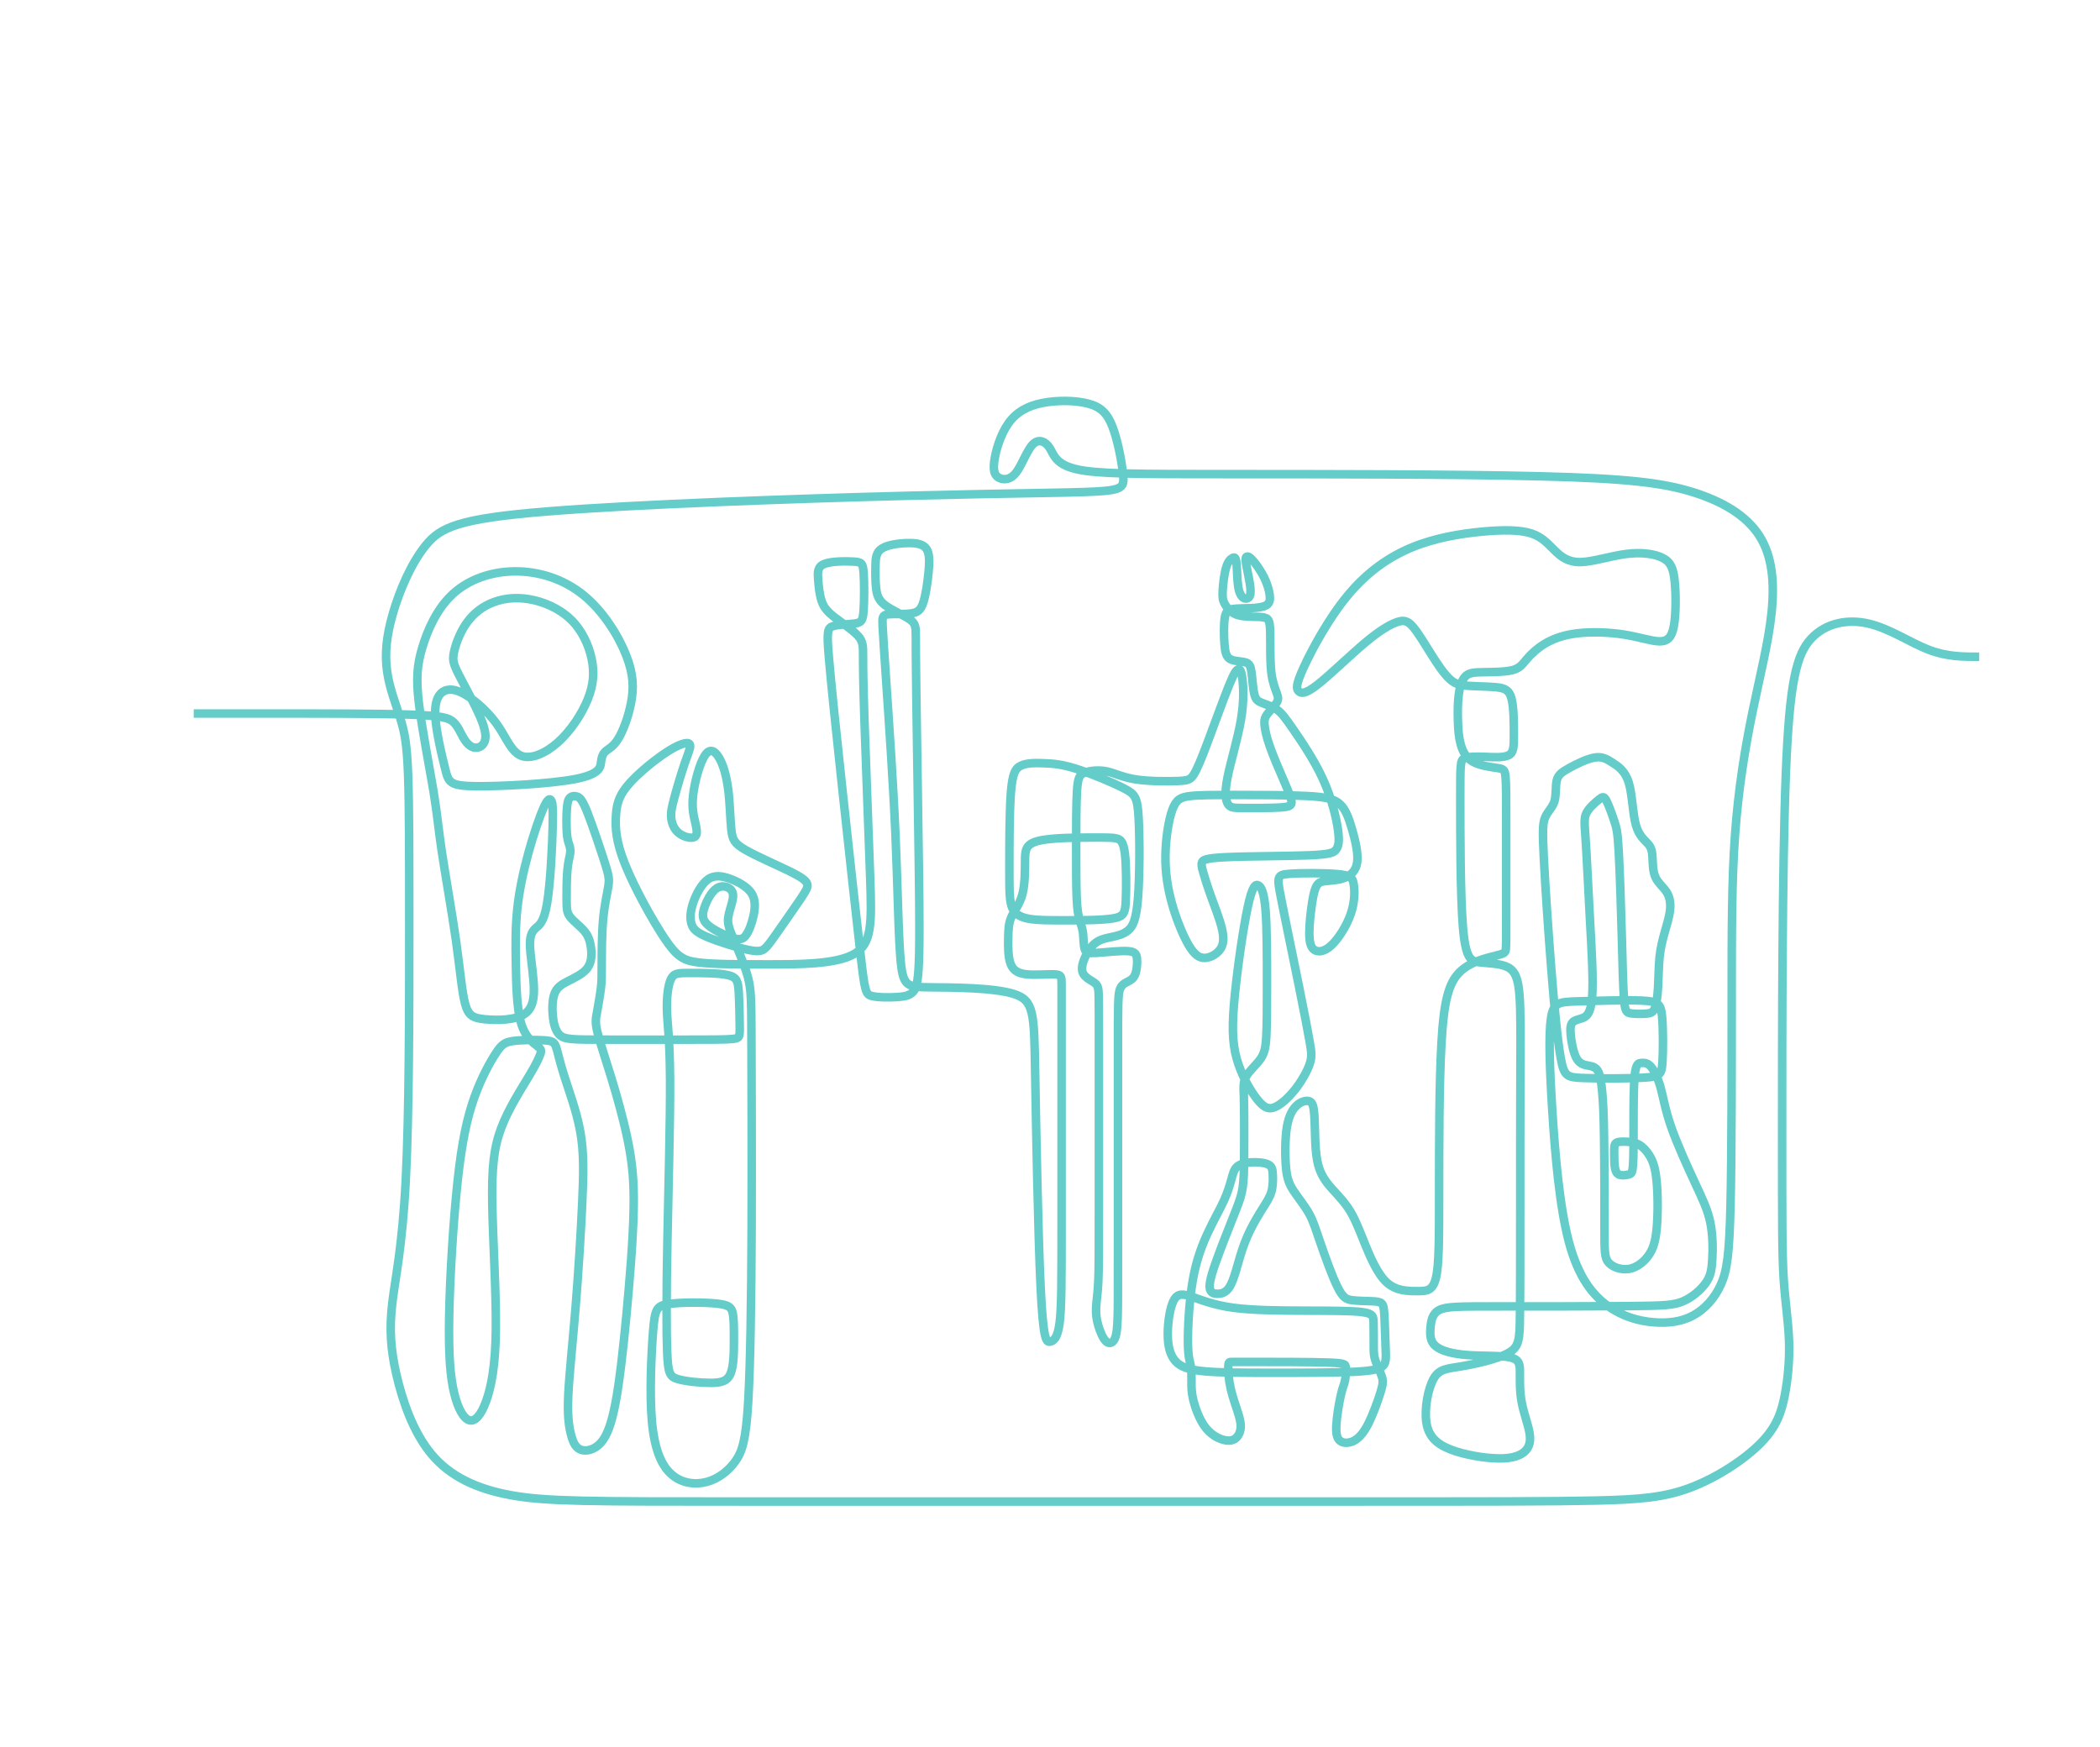 <svg xmlns="http://www.w3.org/2000/svg" id="Layer_1" viewBox="0 0 2707.3 2252.9"><defs><style>      .st0 {        fill: none;        stroke: #64ccc9;        stroke-miterlimit: 2.6;        stroke-width: 11px;      }    </style></defs><path class="st0" d="M2551.6,846.8c-20.9,0-41.7,0-65.3-9.1s-49.9-27.2-77.1-33.6c-27.2-6.4-55.3-.9-74.1,19.1s-28.2,54.5-32.9,176.9c-4.7,122.5-4.7,333-4.7,456.8s0,161,2,191.8,6,55.1,6.9,79.4-1.3,48.6-5.4,70.4c-4.2,21.8-10.3,41-31.2,62.2s-56.4,44.5-90.4,57.3c-33.9,12.9-66.2,15.4-121.6,16.7-55.3,1.3-133.7,1.3-344.8,1.3h-754.2c-199.5,0-254.8,0-299.6-8.1-44.7-8.1-78.8-24.2-102.8-52.8-24-28.6-37.7-69.6-45.4-103-7.6-33.4-9.1-59.2-5.3-91.6,3.8-32.5,12.9-71.7,17.4-158.9,4.5-87.2,4.5-222.4,4.5-321.6s0-162.6-1.5-201.7c-1.5-39.1-4.4-54-10-71.9-5.6-18-14-39-17.1-61.1s-.9-45.4,7.6-74.6c8.5-29.2,23.4-64.4,42.3-87.6,18.9-23.2,41.7-34.5,156.8-43.7,115-9.3,322.3-16.5,461-20.1s208.9-3.6,245-5.5c36-1.9,37.8-5.7,36.2-21.6-1.6-15.9-6.7-43.8-13.6-61.8s-15.6-25.9-31.8-30.1c-16.1-4.2-39.7-4.5-58.8-.7-19.1,3.8-33.6,11.8-43.9,26.5s-16.5,36.1-18.1,49.4c-1.6,13.2,1.3,18.3,6.9,20.9,5.6,2.5,14,2.5,21.4-7.1s14-28.9,21.6-36.5,16.3-3.6,21.6,4.7c5.3,8.3,7.1,21,34.3,27.4,27.2,6.4,79.8,6.4,194.8,6.4s292.2,0,403.8,2.8c111.6,2.8,157.5,8.4,195.9,20.3,38.4,11.9,69.2,30,86.1,56.3,16.9,26.3,19.8,60.8,15.8,99.3s-14.9,80.9-24.6,128.1c-9.7,47.2-18.2,99.1-22.5,158.2-4.3,59.2-4.3,125.6-4.3,213.6s0,197.6-1.5,262.8c-1.5,65.2-4.6,86.1-12.5,103.6s-20.6,31.7-35.7,39.8c-15.1,8.2-32.5,10.3-51.4,8.7-18.9-1.6-39.2-7.1-58.6-21-19.4-14-37.9-36.5-50.1-82.2s-18-114.7-21.5-170.1-4.8-97.3-1.7-118.4c3.1-21,10.5-21.2,33.8-22,23.3-.7,62.5-2,83.6-1s24.2,4.3,25.8,20.1c1.5,15.9,1.5,44.4.5,59.9-1.1,15.5-3.3,18.1-23.2,19.3-20,1.3-57.7,1.3-78.6.5-20.9-.7-24.9-2.2-28.9-23.6-4.1-21.4-8.3-62.8-12.3-113.6-4.1-50.8-8.1-111-9.9-146.2s-1.5-45.4,1.8-52.9,9.4-12.4,11.9-20.5c2.4-8.1,1.2-19.3,2.9-26.7,1.7-7.3,6.4-10.8,15.8-16s23.3-12.1,33.2-13.7c9.9-1.6,15.7,2,23,6.7s16.2,10.5,20.9,25.7c4.6,15.2,5,39.6,9.1,54.4s11.9,19.9,16.1,24.9c4.3,5.1,5,10.2,5.4,17.7s.4,17.5,3.8,25c3.4,7.5,10.3,12.6,14.4,19.1,4.1,6.4,5.4,14.2,4.4,23.3-1,9.1-4.3,19.4-7.1,29.4s-5.2,19.6-6.4,31.4-1.2,25.8-1.9,37.9-2,22.4-4.3,27.9c-2.3,5.6-5.5,6.4-11.5,6.9-5.9.4-14.6.4-19.8-.5s-7.1-2.7-8.3-18.1-1.9-44.4-2.9-81.7c-1-37.3-2.5-82.8-3.9-108.1-1.4-25.3-2.6-30.4-5.5-39.2-2.9-8.8-7.4-21.3-10.5-27.2-3.1-5.9-4.7-5.2-9.5-1.4-4.8,3.8-12.8,10.7-16.2,17.5-3.4,6.8-2.4,13.5-.9,35.9s3.3,60.5,5.4,100.1c2.2,39.6,4.7,80.6,2.8,102.4-1.9,21.9-8.3,24.6-13.4,26.3-5.2,1.7-9.2,2.4-11.6,5-2.4,2.5-3.4,6.9-2.6,15.6.7,8.7,3.1,21.8,6.7,29.3s8.5,9.5,13.7,10.6c5.2,1.1,10.6,1.3,14.1,6.3,3.4,5,4.9,14.8,6.1,27.6,1.2,12.8,2.1,28.6,2.5,62.1.5,33.5.5,84.6.5,114.4s0,38.1,5.4,44.1,16.1,9.6,25.9,8.1c9.8-1.5,18.7-8.3,24.9-16.6,6.2-8.3,9.6-18.3,11.2-36.4s1.5-44.2-.3-61.3c-1.7-17.1-5-25.3-9-31.8s-8.7-11.4-13.7-14.2-10.3-3.4-15.6-3.7c-5.3-.3-10.7-.3-13.4,1.3-2.7,1.6-2.8,4.9-2.9,11.2,0,6.4,0,15.8,1.1,21.6,1.1,5.8,3.4,8,6.9,8.8s8.2,0,11.2-.8c3-1,4.4-2.2,5.1-12.2.7-10,.7-28.8.7-52s0-50.9,1.6-64.9,4.9-14.4,8.6-14.6c3.7-.2,7.9-.2,12.3,4.9,4.4,5.1,9.2,15.2,12.6,27.8,3.4,12.5,5.6,27.4,13.2,49.3,7.6,21.9,20.7,50.7,30.6,72,9.9,21.3,16.6,35.1,20,51.5s3.4,35.5,2.5,48.9c-.8,13.4-2.4,21.2-8.7,29.8-6.3,8.6-17.1,18.1-28.9,23.1-11.7,5.1-24.2,5.8-69.7,6.2-45.5.4-123.8.4-171.4.4s-64.2,0-73.3,4.7c-9.1,4.7-10.5,14.2-11.2,23-.7,8.9-.7,17.2,6.5,23.4,7.3,6.2,21.8,10.2,41,11.6,19.2,1.5,43.2.4,55.3,3.1,12.2,2.7,12.5,9.3,12.5,19.4s-.4,24,2.2,37.9c2.5,14,8,28.1,10,39s.5,18.5-5.3,24.3-16,9.8-34.1,9.6c-18.1-.2-44.3-4.5-62.4-11.6s-28.3-16.9-31-34.7c-2.7-17.8,2-43.5,9.3-56.4s17.1-12.9,35.7-16c18.7-3.1,46.3-9.3,60.4-17.1,14.2-7.8,14.9-17.2,15.2-47.7.4-30.5.4-82,.4-140.1s0-122.7.2-171.1.5-80.7-1.1-102c-1.6-21.2-5.3-31.4-14.9-36.5s-25.2-5.1-36.5-6.4c-11.2-1.3-18.1-3.8-21.6-45.7-3.4-41.9-3.4-123.2-3.4-166.4s0-48.3,5-50.8,15-2.5,26.5-2.1c11.5.5,24.6,1.4,31.1-2.2,6.5-3.5,6.5-11.5,6.5-25.9s0-35.3-3-46.8-9-13.7-19.7-14.8-26.1-1.1-36.8-1.9c-10.7-.8-16.7-2.4-23.7-9.1-7-6.6-15-18.2-23.3-31.5-8.3-13.2-17.1-28.1-24-35.9-6.9-7.8-12-8.5-20.7-5.4s-21,10-40.5,26.3c-19.4,16.3-45.9,42.1-61.7,54.4-15.8,12.3-20.9,11.2-24,8.3s-4.2-7.6,6.2-30.3c10.3-22.7,32.1-63.3,57.1-93.4,24.9-30.1,53.1-49.7,83.3-62.1,30.2-12.3,62.5-17.4,89.5-20,27-2.5,48.8-2.5,63.5,2.2s22.3,14.2,30.7,22.3c8.3,8.2,17.4,15.1,33.4,14.7,16-.4,38.8-8,58.8-10.5s37,0,47.2,5.4,13.4,13.8,15.1,30.5c1.6,16.7,1.6,41.7-1.1,56.8-2.7,15.1-8.2,20.1-18.7,20-10.5-.2-26.1-5.6-45.5-8.7-19.4-3.1-42.6-3.8-60.8-1.6-18.1,2.2-31.2,7.3-41.6,13.5-10.3,6.3-18,13.7-23.3,20-5.4,6.3-8.4,11.3-18.1,13.9-9.7,2.5-26,2.5-37.6,2.7-11.5.2-18.2.5-23,5.1-4.7,4.5-7.4,13.2-8.8,24.1-1.4,10.9-1.4,24-1,34.9.4,11,1.1,19.9,3.5,28.7s6.6,17.5,15.8,22.7c9.2,5.2,23.3,6.8,31.3,8s9.8,1.9,10.7,11.1c.9,9.2.9,26.8.9,61.8v117.8c0,30.3,0,38.5-.5,43s-1.6,5.4-13,8.3-32.9,7.5-46.8,21.5-20.1,37.2-23.1,90.3c-3.1,53.1-3.1,136-3.1,194.4s0,92.4-4.1,109.3c-4.1,17-12.2,17-24,17s-26.9,0-39.2-11c-12.2-11-21.5-32.9-28.9-51.2-7.3-18.2-12.8-32.8-21.1-45.1-8.3-12.3-19.6-22.5-26.9-32s-10.8-18.4-12.8-28.4-2.5-21-2.9-33.2-.5-25.4-1.7-33.3-3.4-10.4-7.2-11c-3.8-.5-9.3.9-14.5,5.6-5.3,4.7-10.3,12.7-12.9,27.9-2.5,15.2-2.5,37.7-1.2,52.3,1.4,14.6,4.1,21.3,9.7,29.9s14.2,19.1,19.8,29c5.6,9.9,8.3,19.1,14.4,36.9s15.5,44.1,22.5,58.2c7,14.2,11.5,16.1,19,17.1,7.4,1,17.8,1,24.8,1.3s10.6.8,12.9,2.7c2.3,1.9,3.2,5.2,3.8,15.9.6,10.7,1,28.9,1.5,41.1s1,18.6-2.7,23-11.7,7-37.3,8.3c-25.6,1.3-68.8,1.3-105.3,1.3s-66.5,0-87-1.8-31.6-5.4-38.6-13.2-9.9-19.5-9.9-35,2.9-34.7,7.9-43.8c5-9.1,12.1-8,23.6-4.1s27.5,10.6,53.3,14.1c25.8,3.4,61.3,3.6,92.9,3.7s59.2,0,73.1,1.9c14,1.8,14.3,5.4,14.5,13.6s.2,20.9.2,29.4,0,12.9,2.1,19.2c2.1,6.4,6.3,14.7,8.3,20.6s1.8,9.3-1.6,20.5-10.2,30-16.7,42.4c-6.5,12.3-12.9,18.1-19.1,20.9-6.3,2.7-12.4,2.4-16.3-.6s-5.5-8.6-4.9-20.1,3.5-28.9,5.9-39.2c2.4-10.3,4.3-13.5,5.3-18.6s1.1-12.2,1-16.5-.5-5.9-23-6.6c-22.5-.8-67.3-.8-92-.8h-32.3c-2.9,0-4,0-4.2,5.9s.5,17.2,3.2,28.9c2.7,11.7,7.3,23.8,10,32.8,2.7,8.9,3.5,14.7,2.4,20.1s-4.1,10.3-8.7,12.4c-4.6,2.2-10.9,1.6-17.7-1.2-6.8-2.8-14.3-7.9-20.5-17s-11.2-22.3-13.7-32.4-2.5-17.3-2.4-24.5c0-7.2,0-14.5-1-20.3-1.1-5.9-3.4-10.3-3.6-29.7-.2-19.4,1.6-53.8,6.3-80.6,4.7-26.8,12.3-46,19.9-62.1,7.5-16.1,15-28.9,20.1-40.1s7.8-20.6,9.8-27.9,3.3-12.3,7-15.8c3.7-3.4,9.9-5.3,17.8-5.8s17.5.2,22.6,2.7,5.6,6.9,5.9,13.2c.3,6.4.3,14.7-1.8,22-2.1,7.3-6.3,13.4-11.3,21.5-5.1,8.1-11.1,18.1-16.1,28.2-5,10.2-9,20.5-13,33.9s-8,29.9-13.2,38.6c-5.2,8.6-11.5,9.3-15.9,9.3s-6.7-.7-8.5-3.4c-1.8-2.6-3.1-7.2,1.7-23.2,4.8-16.1,15.7-43.6,23-62.1s11.2-27.9,13.6-36.1,3.5-15.1,4.1-28.9c.5-13.8.5-34.5.5-53.3s0-35.9-.4-47.7c-.4-11.8-1.1-18.3,2.9-25.4s12.7-14.7,18-21.9c5.3-7.2,7.1-13.9,8-29.3s.9-39.6.9-70.7,0-69.2-1.8-92.1-5.4-30.5-9.3-32.5-8.1,1.6-13.8,28.5c-5.7,26.9-13,76.9-16.6,113.5s-3.6,59.6,2.4,81.3c6,21.7,18,42,26.9,53.1,9,11.1,15,12.9,22.8,9.4,7.8-3.4,17.4-12.2,25.8-22.8,8.3-10.6,15.4-23.1,18.6-32.5,3.2-9.3,2.4-15.5,0-29.1-2.4-13.6-6.4-34.7-13.7-70.9-7.3-36.3-18.1-87.8-23.3-114.8-5.3-26.9-5.1-29.3,10.3-30.5,15.3-1.2,45.8-1.2,62.5.3s19.6,4.4,21,13c1.5,8.6,1.5,23-3.8,38.4s-15.8,31.9-25,40.5c-9.3,8.5-17.2,9.1-22,5.8s-6.4-10.3-6.4-22c0-11.7,1.9-28,3.7-39.5s3.6-18,6.2-21.8c2.5-3.8,5.8-4.9,11.9-5.5s15-.8,23-3.8,15.3-8.8,16.9-20.3-2.6-28.8-6.7-42.9c-4.1-14.2-8.1-25.2-15.4-32s-18.1-9.3-42.9-10.6c-24.9-1.3-63.9-1.3-92.3-1.3s-46.2,0-58.1,1.4-17.9,4.1-22.8,17.4-8.7,37.3-9,59.5,3,42.7,8.8,63.1c5.8,20.3,14.2,40.5,21.4,52.6,7.3,12.2,13.4,16.3,20.7,16.1,7.3-.3,15.6-5,20-11.5s4.7-14.9,1.8-26.9c-2.9-12-9.1-27.6-14-41.2s-8.5-25.2-10.4-32.2-2.1-9.3-1-11.8c1.1-2.4,3.4-5,30.6-6.3,27.1-1.3,79-1.3,107.1-2.4,28-1.2,32.2-3.5,35.1-7.5s4.5-9.6,2.4-24.9-7.9-40.4-19.2-65.3c-11.3-24.9-28.2-49.8-38.8-65.1-10.6-15.3-15-21.1-21-25.2-6-4.1-13.6-6.4-18.9-8.5s-8.2-3.9-10-11.2-2.5-20-3.6-28c-1.1-8.1-2.5-11.5-7.8-13.1-5.3-1.5-14.3-1.2-19.6-4.1-5.3-2.9-6.7-9.1-7.5-19.6s-1-25.4.4-33.8c1.4-8.4,4.3-10.4,10.3-11.3,6-.9,15.1-.7,23.4-1.1,8.3-.4,16-1.3,20.1-3.9,4.2-2.6,4.9-7,4.1-13.2-.8-6.3-3.2-14.4-7.3-22.8-4.2-8.3-10.2-16.9-14.3-21.5-4.1-4.7-6.4-5.5-7.8-5-1.5.5-2.1,2.2-1.1,8.7s3.6,17.7,4.9,25.9,1.3,13.4-.2,16.4-4.6,3.9-7.6,2.4c-2.9-1.6-5.8-5.7-7.2-14.7-1.4-9-1.4-23-2.2-30.3-.8-7.3-2.4-8.1-5-6.8-2.5,1.2-6,4.4-8.4,12.5s-3.9,21-4.4,29.5c-.5,8.4,0,12.3,2.5,17.1,2.6,4.8,7.3,10.5,13.9,13.5,6.6,2.9,15.2,3.1,22,3.3,6.8,0,12,.2,15.6,1.1,3.5.9,5.4,2.5,6.4,7.8,1,5.4,1,14.4,1,26.5s0,27.3,1.6,38.7c1.6,11.5,4.9,19.3,6.8,24.6s2.3,8.1-.4,12.4c-2.7,4.3-8.6,10-11.9,14.4s-4,7.6-3.6,13.5c.5,5.9,2.1,14.5,6.7,27.7s12.2,30.8,18,44.1c5.7,13.3,9.5,22.2,10.1,27.4.5,5.3-2.2,6.9-14.4,7.7-12.2.8-34,.8-47.1.7-13.1,0-17.4-.3-20.4-5s-4.6-14-.7-33.8c3.9-19.9,13.3-50.4,17.5-75.1,4.2-24.8,3.1-43.8,1.6-54.1s-3.3-11.7-5.5-10.7c-2.3,1-5,4.4-12.1,22s-18.5,49.4-26.9,71.6c-8.3,22.2-13.6,34.9-17.9,41.8-4.3,6.9-7.5,8-21.1,8.5s-37.6.5-54.4-2.2c-16.9-2.7-26.7-8.2-37.1-10.3s-21.5-.8-28.1,1.7-8.8,6.4-9.9,23.2c-1.1,16.9-1.1,46.8-1.1,73.5s0,50.1.7,65.4,2.2,22.6,3.8,28.2,3.4,9.6,4.3,16.2c.8,6.6.6,15.9,2.2,20.9,1.5,5,4.8,5.7,15.7,5,10.9-.7,29.4-2.9,39.5-2.3s11.7,4.1,12.2,9.5,0,12.9-1.5,18.1c-1.5,5.3-4.1,8.3-8.1,10.6-4,2.3-9.4,3.7-12.2,10.5-2.7,6.8-2.7,19-2.7,83.3v246.6c0,65.8,0,80.8-.4,93.2-.4,12.3-1.1,22-3.6,27.7s-6.9,7.5-11,4-7.9-12.4-10.3-20.5-3.3-15.3-2.9-23.4,2-17,2.8-32.8c.8-15.9.8-38.7.8-100.3v-215.5c0-53.5,0-60.2-1.4-64.4-1.4-4.2-4.1-5.8-7.7-8s-8.2-4.9-10.6-8.7c-2.4-3.8-2.8-8.7-.4-16.1s7.7-17.4,14.2-23.1,14.3-7.2,22-8.8c7.7-1.6,15.3-3.4,21.4-8.4s10.6-13.2,12.9-41.7c2.3-28.6,2.3-77.6.8-104s-4.4-30.2-19.1-37.7-41.5-18.8-60.5-24.9c-19.1-6.1-30.5-7-41.8-7.4-11.3-.5-22.6-.5-30.1,3-7.5,3.4-11.3,10.3-13.2,35.7-1.9,25.4-1.9,69.3-1.9,98s0,42.1,4,50.5,12,11.9,22.6,13.6,23.9,1.7,44.3,1.7,48,0,62.5-2.4,16-7.1,16.7-23.6.7-44.8-1.2-60.2c-1.9-15.4-5.7-18-10.3-19.2-4.5-1.3-9.8-1.3-29.6-1.3s-54.1,0-71.3,4.2c-17.2,4.2-17.4,12.5-17.5,25.6s0,30.8-3.5,43.6c-3.4,12.8-10.3,20.6-14,28.8s-4,16.7-4.2,27.7-.2,24.4,3.1,33c3.3,8.6,9.8,12.4,21.2,13.5,11.4,1.1,27.8-.5,36,0,8.3.5,8.4,3,8.5,11.7s0,23.6,0,82.4v230.8c0,69.3,0,105.2-2.6,124.9-2.6,19.7-7.9,23.1-12.5,23.8-4.6.6-8.6-1.5-11.9-69.9s-5.8-203-7.1-278.5c-1.3-75.5-1.3-91.8-27.6-100-26.3-8.2-78.9-8.2-108-8.5s-34.5-1.1-37.6-32.7-3.8-94-6.8-162.9-8.3-144.2-11.5-191.7c-3.3-47.5-4.5-67.3-5.1-78.6-.5-11.3-.4-14,6.6-14.9s20.8,0,29.7-1.2c8.9-1.2,12.9-4.4,16.1-14.1,3.2-9.6,5.5-25.6,6.8-38.9,1.3-13.3,1.5-24-2.6-30.2s-12.4-7.8-24-7.6c-11.5.2-26.2,2.2-33.7,7.1-7.5,4.9-7.9,12.7-8.1,22s-.2,20.2.8,29,3,15.5,11.6,22,23.9,12.9,31.6,18.2c7.7,5.4,7.9,9.7,8,21.1,0,11.4,0,29.9.6,73s1.6,110.8,2.6,175.6c1,64.8,1.9,126.7,1.1,161.8-.8,35.1-3.4,43.5-7.5,48.4-4.2,4.9-10,6.4-20.3,7.1s-25.2.7-33.2-1.3-9.1-6-14.5-53-15.2-137-23.4-212.9c-8.2-75.9-14.7-137.8-17.5-171s-1.9-37.7,5.4-40,21.1-2.3,28.9-3.5c7.8-1.3,9.6-3.8,10.5-16.8s.9-36.4,0-48.7-2.7-13.6-12.9-14.2c-10.2-.6-28.7-.6-37.7,3-9.1,3.6-8.7,10.9-8,20.1.7,9.2,1.8,20.2,4.7,28.4,2.9,8.2,7.6,13.4,16.8,20.5,9.2,7.1,22.8,16,29.6,23.4,6.8,7.4,6.8,13.4,6.8,25.6s0,30.5,1.8,84.7c1.8,54.3,5.4,144.4,7.4,202.7,2,58.2,2.4,84.6-21,97.7-23.4,13.2-70.6,13.2-109.8,13.2s-70.4,0-90.2-2.4-28.1-7.3-43.9-30.8c-15.8-23.5-39-65.6-51-95.4s-12.7-47.2-12-61.3c.7-14.2,2.9-25,13.2-38.3,10.3-13.2,28.9-28.9,43-39.1,14.2-10.3,24-15.2,30.3-17.1,6.4-1.9,9.3-.8,9.3,2.9s-2.9,10.1-7.2,22.7c-4.3,12.6-9.9,31.5-13.3,44.2-3.4,12.7-4.7,19.2-3.9,26.2s3.7,14.4,10,19.3,15.9,7.3,20.1,4.8c4.2-2.4,2.9-9.7.9-18.3-2-8.6-4.7-18.6-2.8-35.6s8.4-40.9,15-51c6.5-10.1,13.1-6.3,18.4,2.7,5.4,9,9.5,23.1,11.8,40.7,2.3,17.6,2.6,38.6,4,51.7s3.7,18.1,18.1,26.4c14.4,8.3,40.9,19.7,56.8,27.5,15.9,7.8,21.1,12,22.8,16,1.6,4-.4,7.8-8.3,19.7-8,11.9-22,31.8-30.6,44.1s-11.9,16.8-15.5,19.9-7.6,4.7-21.5,1.8c-13.9-2.9-37.7-10.3-51.9-16.2-14.2-5.9-19-10.3-21.1-17-2.2-6.7-1.8-15.8,1.9-27s10.8-24.7,19.2-30.7,18.2-4.5,28.9-.6c10.6,3.9,22,10.3,27.4,18.7,5.4,8.4,4.6,19,2.4,29.2-2.3,10.3-6.1,20.2-10.2,25.4-4.1,5.2-8.4,5.5-17.8,2.4-9.3-3.2-23.7-9.9-30.9-16.4-7.3-6.5-7.4-12.9-4.5-21.9s8.9-20.6,15.8-25.2c6.9-4.6,14.7-2.3,18.4,1.6s3.4,9.3,1.7,16c-1.6,6.6-4.5,14.4-5.2,21.1-.6,6.7,1,12.3,6.4,25.3s14.4,33.3,19,49.9c4.5,16.6,4.5,29.5,4.7,84.3s.5,151.5.2,241.5c-.4,90-1.5,173.3-4.4,222.4s-7.6,64-16.5,76.5-22,22.7-37,26.7c-15.1,4-32.1,1.8-45.2-9.6-13.1-11.4-22.1-32.1-25.4-68.4-3.3-36.3-.7-88.2,1.5-116.4,2.3-28.2,4.3-32.8,20-35,15.7-2.3,45.1-2.3,61.4-.6,16.3,1.6,19.6,4.9,21.2,12.2,1.6,7.3,1.6,18.5,1.6,33.6s0,33.9-4.2,44.3c-4.2,10.3-12.5,12.2-25.9,12.2s-31.9-1.8-42.3-4.9c-10.3-3.1-12.5-7.4-13.6-33.6-1.1-26.1-1.1-74,.2-142.2,1.3-68.1,3.8-156.5,3.5-209.8s-3.4-71.4-4-88.5,1.2-33.3,5-41.4,9.6-8.1,24-8.1,37.2,0,49.3,2.7,13.3,8.2,14.2,21.6c.8,13.4,1.2,34.8,1.3,46.5,0,11.6,0,13.4-9.4,14.3-9.3.9-27.9.9-58,.9h-99.3c-27.4,0-40.7,0-49.6-.8-8.9-.8-13.4-2.4-17-6.5-3.5-4.1-6.1-10.6-7.3-20.3-1.3-9.7-1.3-22.6,1.5-30.9s8.4-12.2,17-16.6c8.5-4.4,20-9.5,25.7-17.2s5.7-18.1,4.6-26.5c-1.1-8.4-3.3-15-8.6-21.3-5.4-6.4-13.9-12.5-18.2-18.1-4.4-5.6-4.5-10.7-4.6-21.5s0-27.3,1-38.7c1-11.4,3.1-17.6,3.7-22.4.5-4.7-.5-7.9-1.5-11.1-1.1-3.2-2.3-6.5-2.9-14.7-.6-8.3-.6-21.5,0-30.2s1.7-13,4.1-15.2c2.4-2.3,6.1-2.6,9.5-1.3,3.4,1.3,6.5,4.2,13,20.6s16.5,46.4,22,63.5c5.4,17.1,6.4,21.5,5,30.8s-5,23.7-6.8,43.3c-1.8,19.6-1.8,44.5-1.8,59.5s0,20.3-1.1,29.3-3.3,21.7-4.9,30.3c-1.6,8.6-2.7,13.2.3,25.8,3,12.6,10.1,33.3,17.8,58.5s16.1,55,21.6,82.1,8.3,51.6,7.4,90.3c-.8,38.6-5.2,91.5-9.5,136.9-4.4,45.5-8.7,83.6-13.8,110.5s-10.9,42.7-19.1,51.8c-8.3,9.1-19,11.4-25.9,8.7-7-2.7-10.3-10.5-12.8-21-2.5-10.4-4.4-23.5-3.1-50,1.3-26.5,5.6-66.4,9.3-111.6s6.8-95.6,8.6-134.4c1.8-38.7,2.4-65.8-2.4-92.7-4.8-26.9-15-53.8-21-72.9-6.1-19.1-8.1-30.6-10.4-36.9-2.4-6.4-5.1-7.6-15.5-8.3-10.4-.6-28.6-.6-39.6.9-11.1,1.5-15.1,4.6-22.6,16.1s-18.6,31.5-27.6,56.8-15.9,56-21.5,107.8-10,124.7-10.9,175.1,1.6,78.1,6.5,98.3c4.9,20.2,12.2,32.9,19.6,34.9,7.4,2,15.1-6.7,21.6-24.7s12-45.2,12.5-92.5c.5-47.4-3.8-114.9-4.6-161.5s1.9-72.4,11.4-97.8,25.9-50.4,35.7-66.9c9.9-16.4,13.3-24.2,14.9-28.9,1.5-4.6,1.2-6.1-4.1-10.3s-15.4-11.1-20.9-29.8c-5.4-18.7-6.2-49.2-6.6-75.5-.5-26.3-.6-48.4,1.9-71.9,2.5-23.4,7.8-48.1,14.3-71.8,6.5-23.7,14.3-46.4,19.5-58s7.7-12.2,9.5-10.1,2.9,6.8,2.3,33.3c-.6,26.5-3,74.8-7.3,100.2-4.3,25.4-10.4,27.9-14.9,31.9-4.4,4-7.2,9.4-7.1,20.7,0,11.2,3,28.3,4.4,45.6,1.5,17.3,1.5,34.9-10.7,43.7-12.2,8.8-36.5,8.8-51.7,7.3s-21.4-4.4-25.6-19.8c-4.2-15.4-6.4-43.4-11.7-81.1-5.4-37.7-13.9-85.3-18.5-116.1-4.6-30.8-5.4-45-10.5-76.4-5.2-31.4-14.8-80-18.8-113.1s-2.4-50.7,4.4-73.2c6.8-22.5,18.8-49.9,39.3-68.7s49.5-28.9,80-29.1c30.5-.2,62.4,9.6,88.2,30.5s45.4,52.8,55.2,77.7,9.8,42.6,6.4,60.8c-3.4,18.1-10.3,36.7-16.7,47s-12.2,12.5-15.9,15.7-5.4,7.3-6.2,14c-.8,6.6-.8,15.7-33,22s-96.6,9.7-129.5,9.3c-32.8-.5-34.1-4.8-38.6-23s-12.3-50.4-12.7-70.6c-.4-20.2,6.7-28.6,15.5-30.5s19.3,2.6,31.3,11.3,25.4,21.6,35.4,36.7c10,15.1,16.5,32.3,29,37s31-3.1,47.4-17.8c16.3-14.7,30.5-36.3,38.1-55.2s8.7-35,4.9-52.6-12.5-36.7-27.1-50.6c-14.6-14-35.1-22.9-54-25.9-18.9-3.1-36.1-.4-50,5.9-13.9,6.3-24.4,16.1-32.1,28-7.7,12-12.6,26.1-14.4,35.6-1.8,9.4-.5,14.2,6.6,28.2,7.2,14.1,20.2,37.5,27.3,54s8.2,26.1,5.7,32.2-8.4,8.6-13.7,7.4c-5.3-1.2-9.8-6.1-13.6-12.6s-6.9-14.7-12.8-20.2c-5.9-5.5-14.7-8.2-56.3-9.6-41.6-1.4-115.9-1.4-167.8-1.4h-110.7"></path></svg>